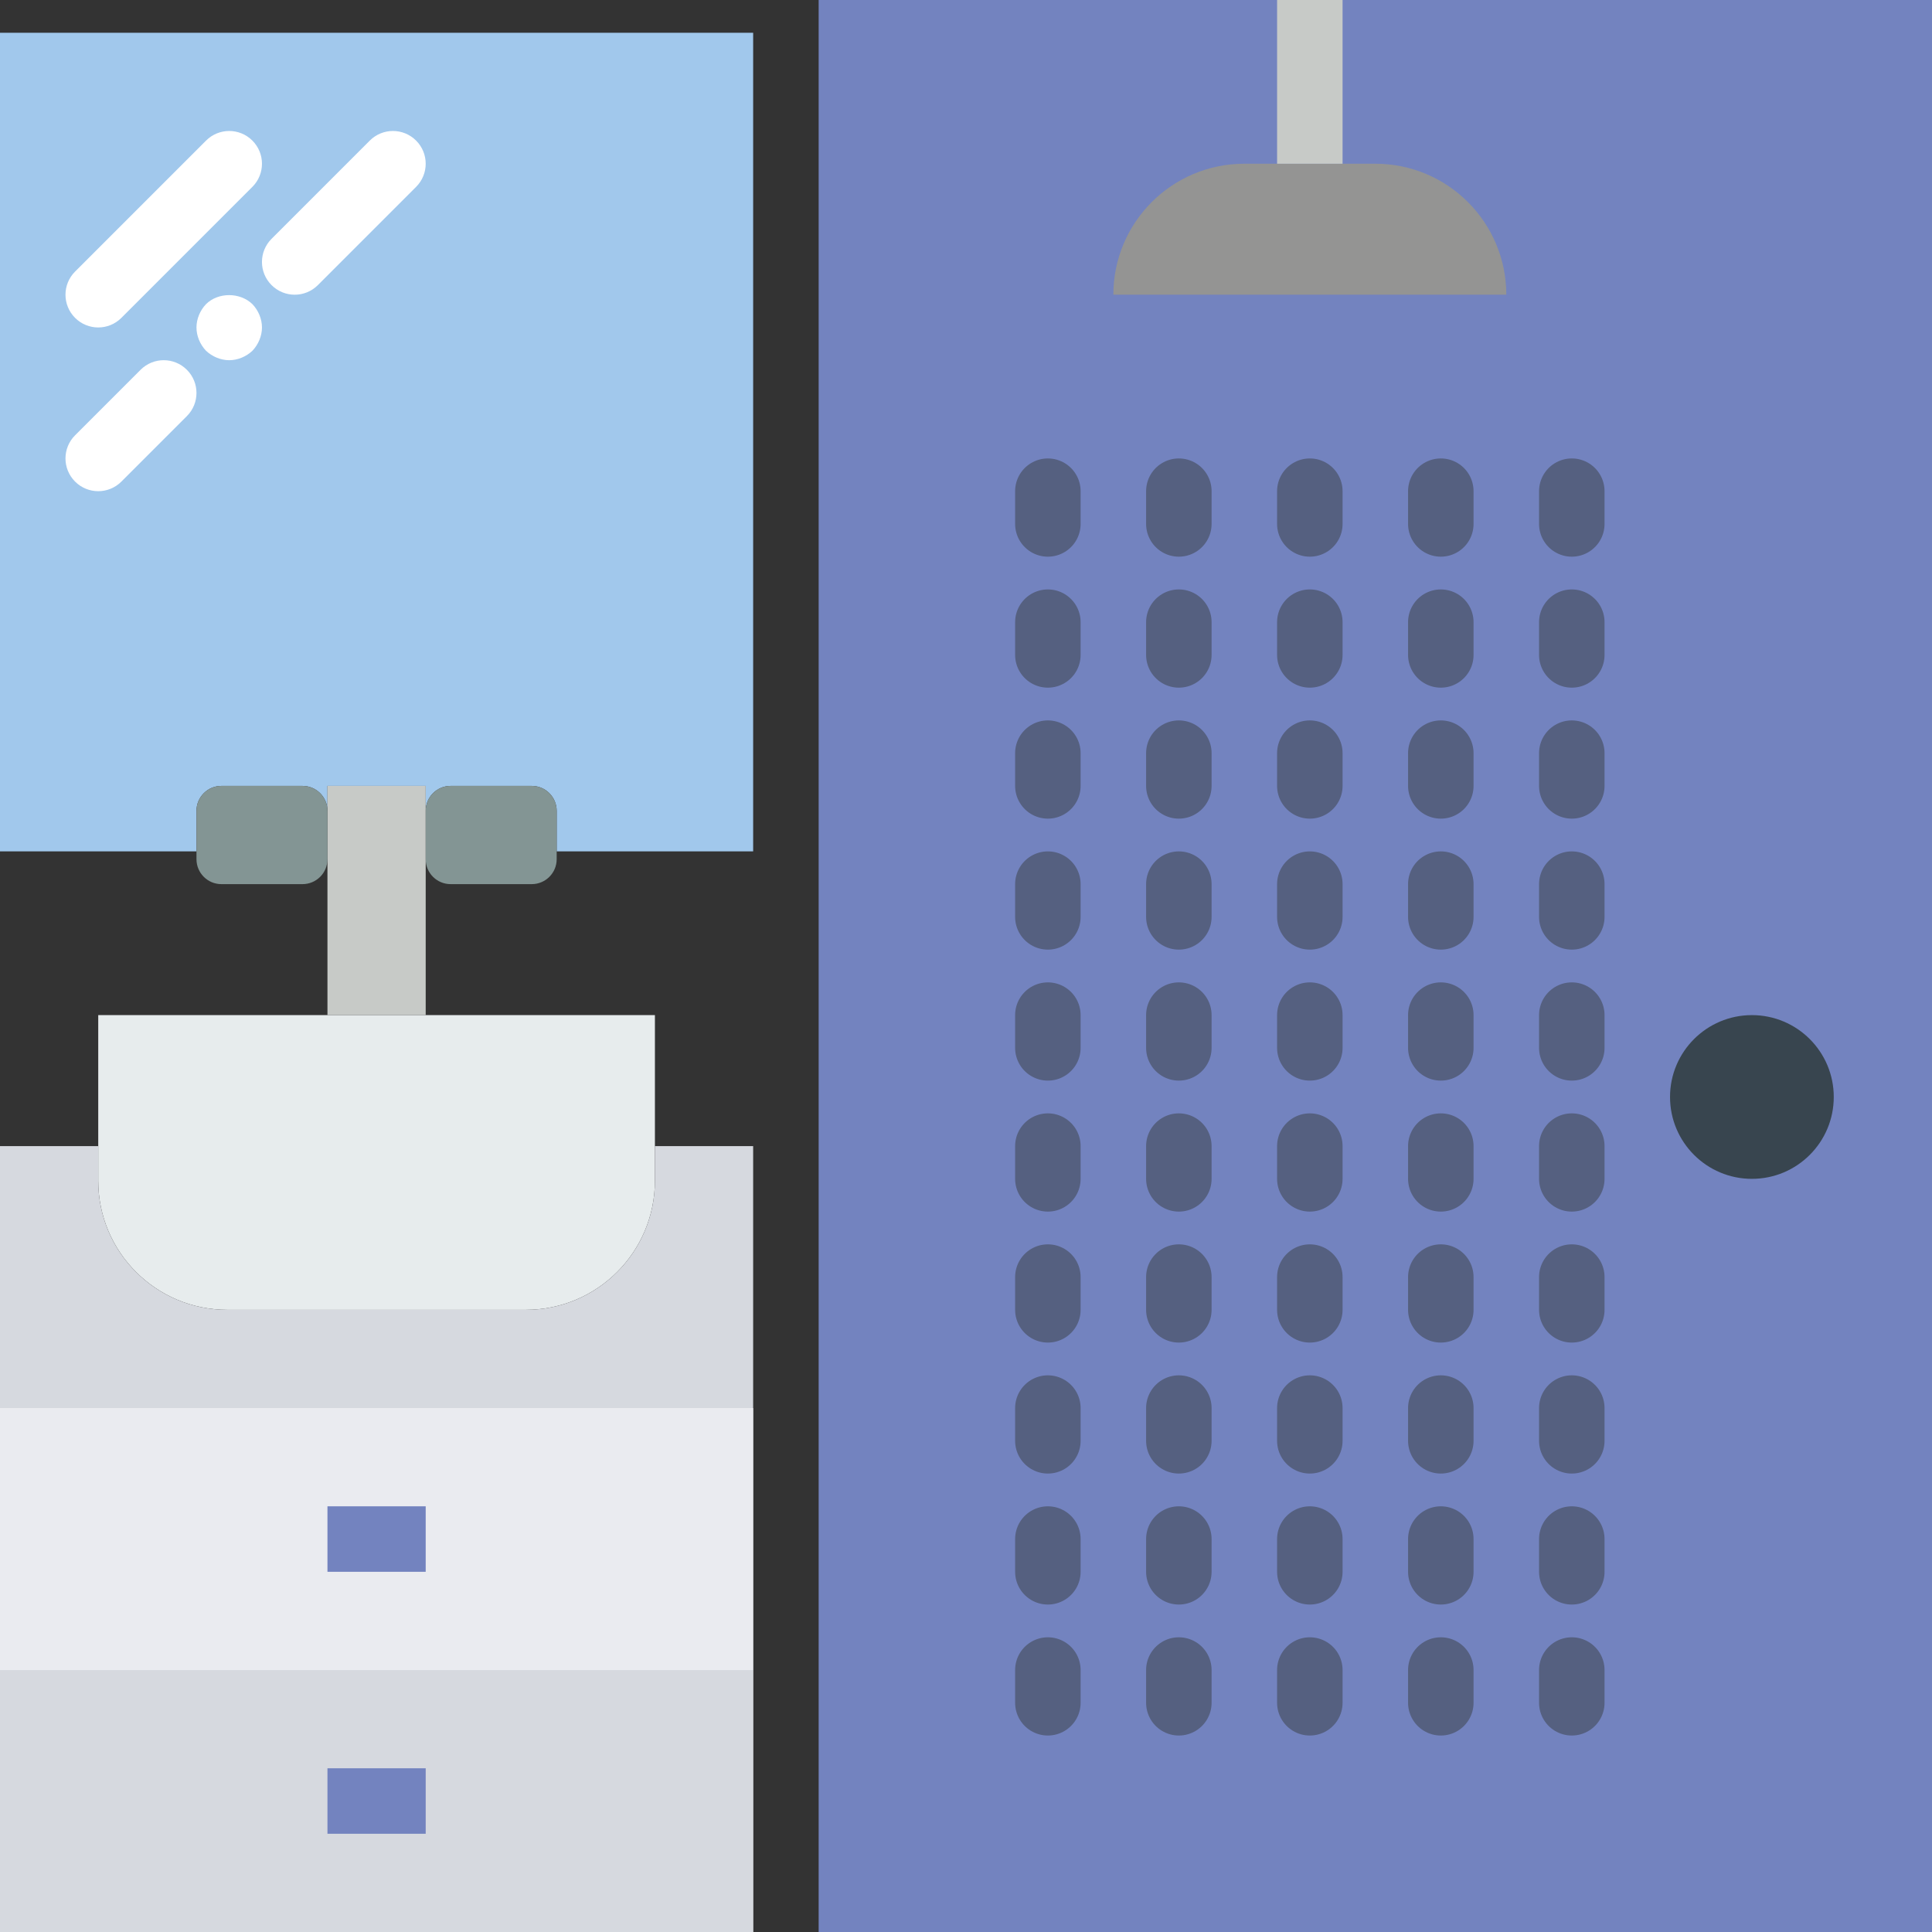 <?xml version="1.0" encoding="iso-8859-1"?>
<!-- Uploaded to: SVG Repo, www.svgrepo.com, Generator: SVG Repo Mixer Tools -->
<!DOCTYPE svg PUBLIC "-//W3C//DTD SVG 1.1//EN" "http://www.w3.org/Graphics/SVG/1.1/DTD/svg11.dtd">
<svg version="1.1" id="Capa_1" xmlns="http://www.w3.org/2000/svg" xmlns:xlink="http://www.w3.org/1999/xlink" 
	 viewBox="0 0 59 59" xml:space="preserve">
<rect x="0" y="0" width="59" height="59" fill="#333333" stroke="none"/>
<rect x="25" style="fill:#7383BF;" width="34" height="59"/>
<path style="fill:#949493;" d="M46,9H34v0c0-2.209,1.791-4,4-4h4C44.209,5,46,6.791,46,9L46,9z"/>
<line style="fill:none;stroke:#556080;stroke-width:2;stroke-linecap:round;stroke-linejoin:round;stroke-miterlimit:10;stroke-dasharray:1,3;" x1="32" y1="15" x2="32" y2="54"/>
<line style="fill:none;stroke:#556080;stroke-width:2;stroke-linecap:round;stroke-linejoin:round;stroke-miterlimit:10;stroke-dasharray:1,3;" x1="36" y1="15" x2="36" y2="54"/>
<line style="fill:none;stroke:#556080;stroke-width:2;stroke-linecap:round;stroke-linejoin:round;stroke-miterlimit:10;stroke-dasharray:1,3;" x1="40" y1="15" x2="40" y2="54"/>
<line style="fill:none;stroke:#556080;stroke-width:2;stroke-linecap:round;stroke-linejoin:round;stroke-miterlimit:10;stroke-dasharray:1,3;" x1="44" y1="15" x2="44" y2="54"/>
<line style="fill:none;stroke:#556080;stroke-width:2;stroke-linecap:round;stroke-linejoin:round;stroke-miterlimit:10;stroke-dasharray:1,3;" x1="48" y1="15" x2="48" y2="54"/>
<circle style="fill:#38454F;" cx="53.5" cy="33.5" r="2.5"/>
<path style="fill:#E7ECED;" d="M16.058,40H6.942C4.765,40,3,38.235,3,36.058V31h17v5.058C20,38.235,18.235,40,16.058,40z"/>
<path style="fill:#D6D9DF;" d="M20,35v1.058C20,38.235,18.235,40,16.058,40H6.942C4.765,40,3,38.235,3,36.058V35H0v24h23V35H20z"/>
<rect y="51" style="fill:#D6D9DF;" width="23" height="8"/>
<rect y="43" style="fill:#EAEBF0;" width="23" height="8"/>
<rect x="10" y="46" style="fill:#7383BF;" width="3" height="2"/>
<rect x="10" y="54" style="fill:#7383BF;" width="3" height="2"/>
<path style="fill:#A1C8EC;" d="M0,1v25h6v-1.238C6,24.341,6.341,24,6.762,24h2.476C9.659,24,10,24.341,10,24.762V24h3v0.762
	C13,24.341,13.341,24,13.762,24h2.476C16.659,24,17,24.341,17,24.762V26h6V1H0z"/>
<path style="fill:#FFFFFF;" d="M3,10c-0.256,0-0.512-0.098-0.707-0.293c-0.391-0.391-0.391-1.023,0-1.414l4-4
	c0.391-0.391,1.023-0.391,1.414,0s0.391,1.023,0,1.414l-4,4C3.512,9.902,3.256,10,3,10z"/>
<path style="fill:#FFFFFF;" d="M3,15c-0.256,0-0.512-0.098-0.707-0.293c-0.391-0.391-0.391-1.023,0-1.414l2-2
	c0.391-0.391,1.023-0.391,1.414,0s0.391,1.023,0,1.414l-2,2C3.512,14.902,3.256,15,3,15z"/>
<path style="fill:#FFFFFF;" d="M7,11c-0.26,0-0.52-0.11-0.71-0.29C6.11,10.52,6,10.26,6,10s0.11-0.521,0.29-0.71
	c0.37-0.37,1.04-0.37,1.42,0C7.89,9.479,8,9.74,8,10s-0.11,0.52-0.29,0.71C7.52,10.89,7.26,11,7,11z"/>
<path style="fill:#FFFFFF;" d="M9,9C8.744,9,8.488,8.902,8.293,8.707c-0.391-0.391-0.391-1.023,0-1.414l3-3
	c0.391-0.391,1.023-0.391,1.414,0s0.391,1.023,0,1.414l-3,3C9.512,8.902,9.256,9,9,9z"/>
<line style="fill:none;stroke:#C7CAC7;stroke-width:2;stroke-linejoin:round;stroke-miterlimit:10;" x1="40" y1="5" x2="40" y2="0"/>
<rect x="10" y="24" style="fill:#C7CAC7;" width="3" height="7"/>
<path style="fill:#839594;" d="M9.238,27H6.762C6.341,27,6,26.659,6,26.238v-1.476C6,24.341,6.341,24,6.762,24h2.476
	C9.659,24,10,24.341,10,24.762v1.476C10,26.659,9.659,27,9.238,27z"/>
<path style="fill:#839594;" d="M16.238,27h-2.476C13.341,27,13,26.659,13,26.238v-1.476C13,24.341,13.341,24,13.762,24h2.476
	C16.659,24,17,24.341,17,24.762v1.476C17,26.659,16.659,27,16.238,27z"/>
</svg>